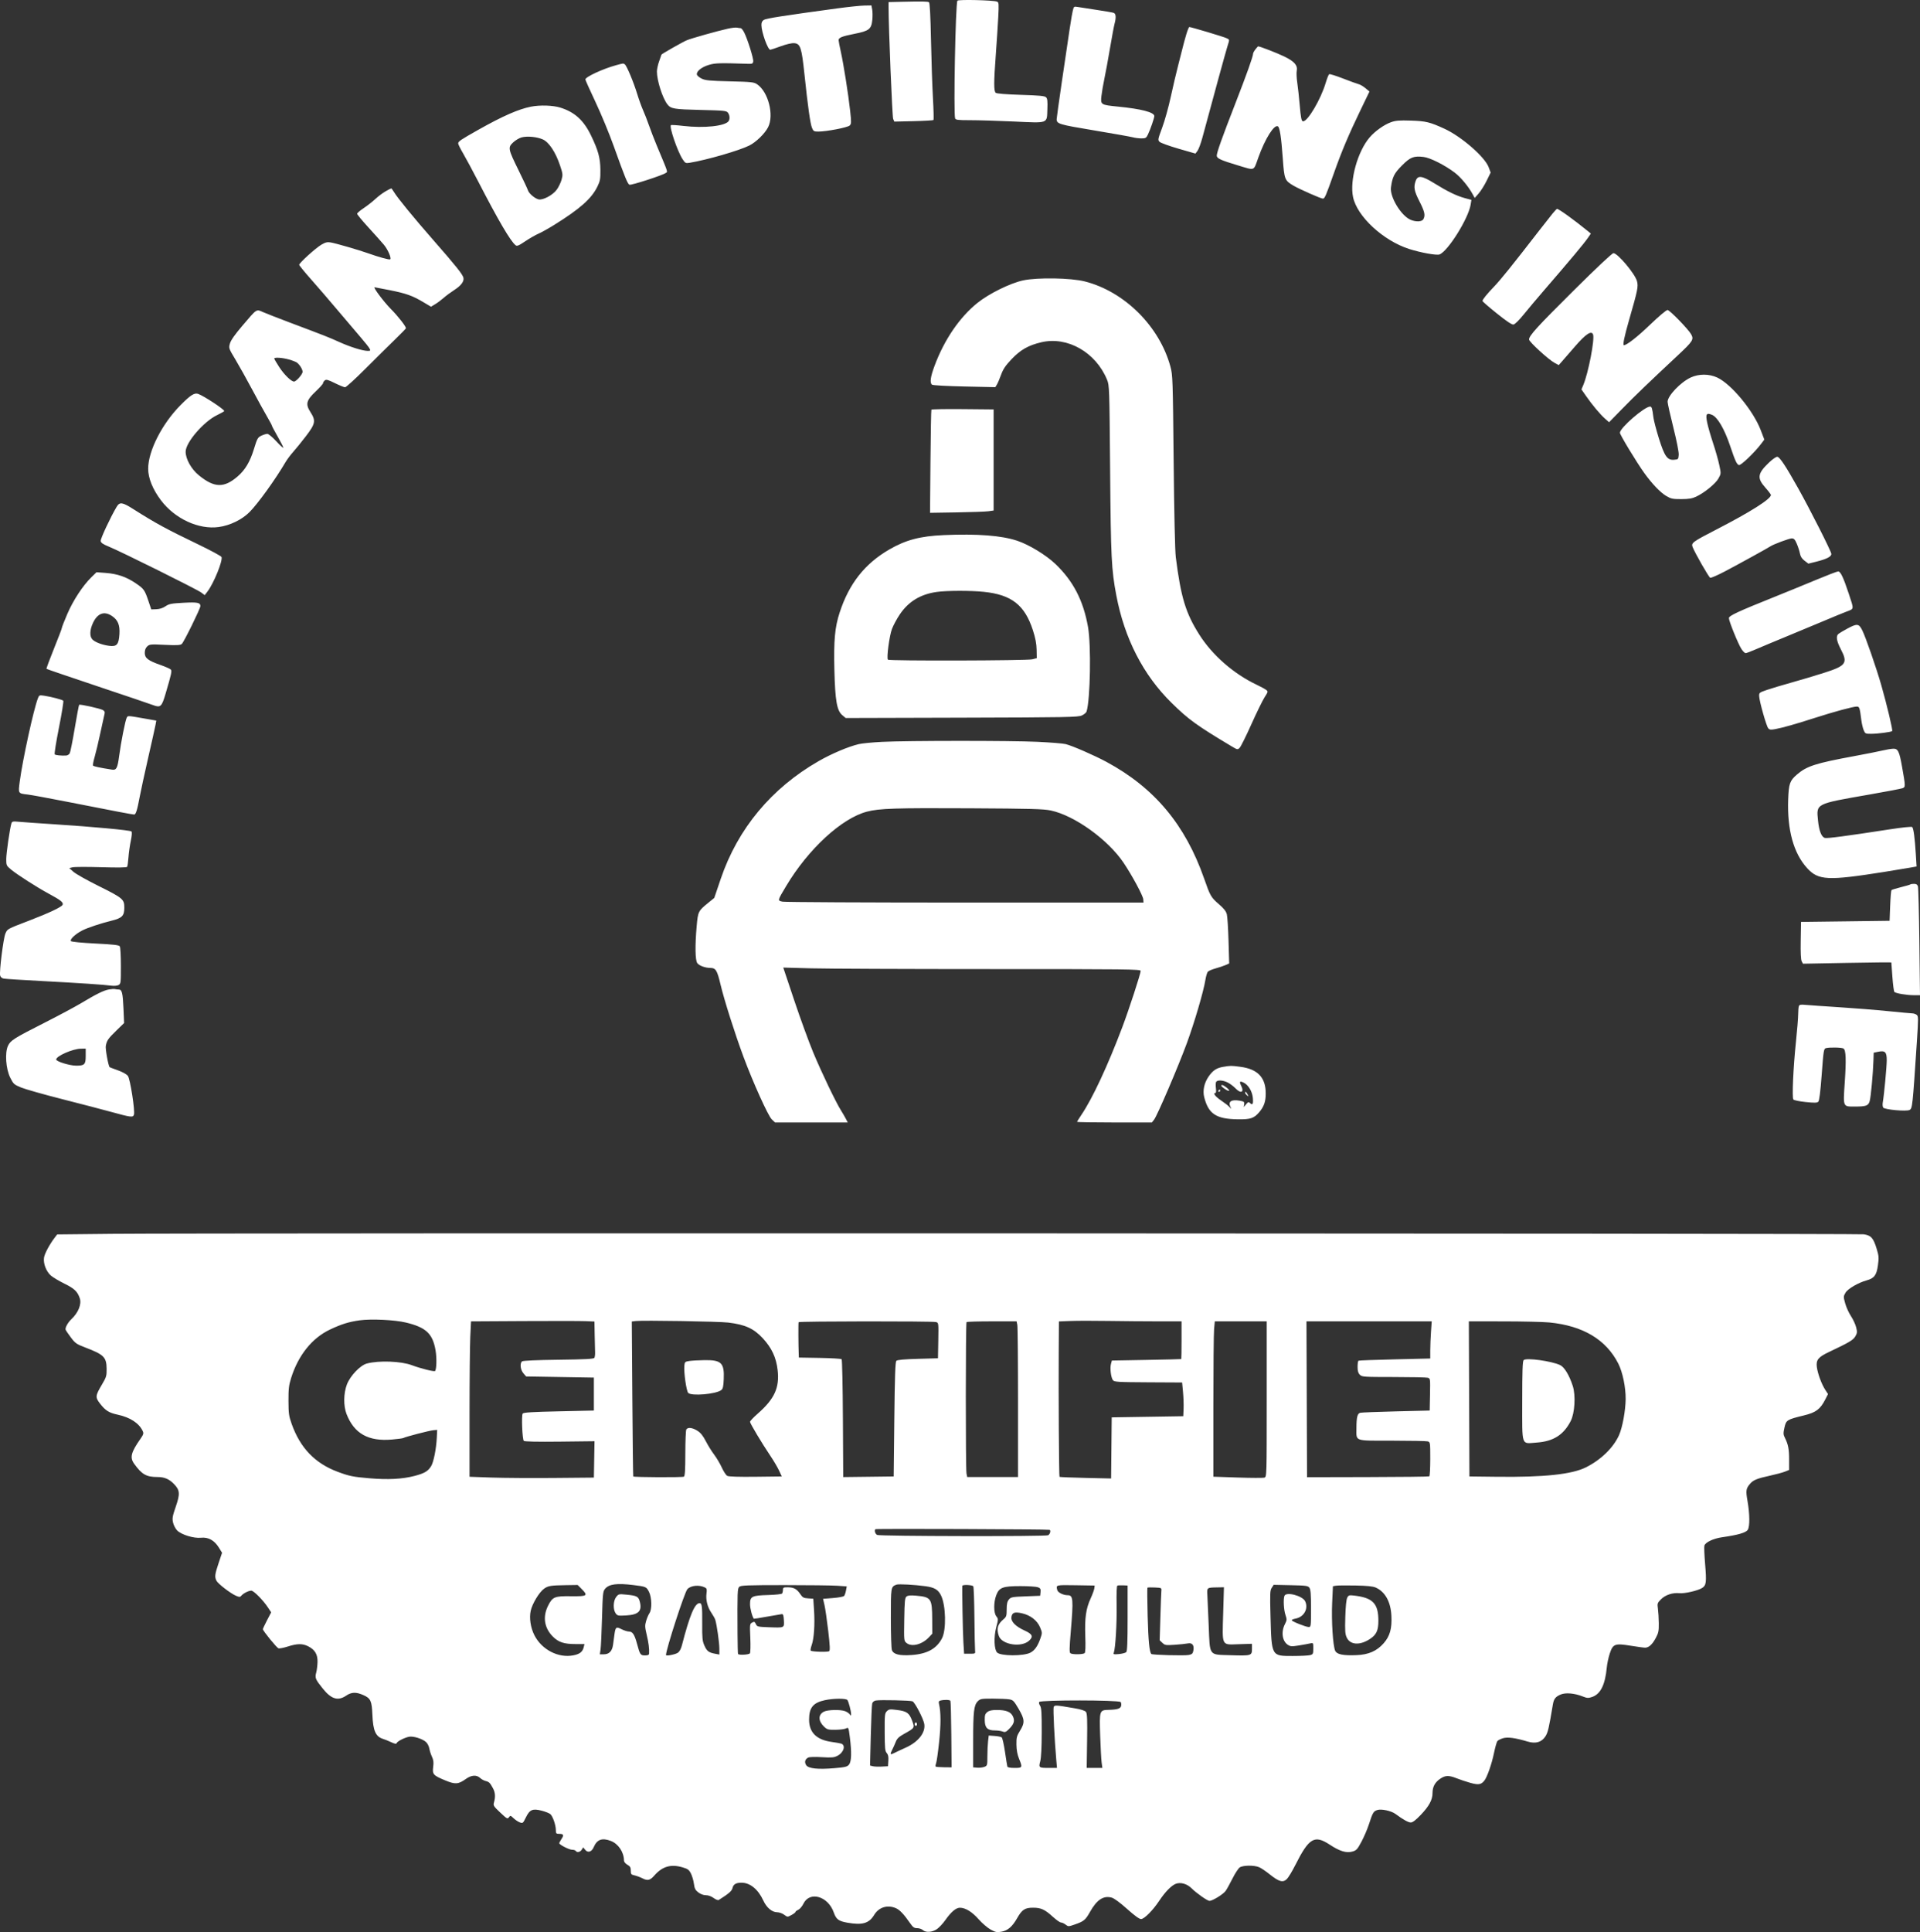 <svg xmlns="http://www.w3.org/2000/svg" fill="none" viewBox="0 0 165 166" height="166" width="165">
<rect x="0" y="0" width="165" height="166" fill="#333333" stroke="none"/>
<path fill="white" d="M82.276 0.06C82.115 0.321 81.933 9.786 82.081 10.174C82.131 10.303 82.338 10.328 83.374 10.327C84.053 10.326 85.741 10.377 87.126 10.44C90.15 10.578 89.959 10.649 90.009 9.365C90.035 8.697 90.01 8.473 89.896 8.359C89.779 8.242 89.335 8.199 87.728 8.149C86.448 8.109 85.656 8.045 85.572 7.975C85.398 7.83 85.399 7.091 85.579 4.666C85.657 3.618 85.75 2.187 85.787 1.484C85.848 0.322 85.838 0.199 85.684 0.14C85.352 0.012 82.349 -0.058 82.276 0.06ZM77.508 0.153L76.362 0.181V0.628C76.362 2.372 76.677 10.032 76.757 10.217L76.856 10.448L78.506 10.41C79.413 10.389 80.184 10.345 80.217 10.311C80.251 10.278 80.232 9.422 80.174 8.41C80.117 7.398 80.041 5.151 80.006 3.417C79.963 1.321 79.905 0.241 79.835 0.195C79.719 0.12 79.247 0.112 77.508 0.153ZM71.97 0.718C67.363 1.344 65.853 1.58 65.651 1.704C65.495 1.8 65.433 1.93 65.435 2.154C65.442 2.766 65.983 4.275 66.196 4.275C66.238 4.275 66.64 4.141 67.088 3.977C67.582 3.797 68.042 3.691 68.254 3.709C68.782 3.753 68.891 4.084 69.132 6.374C69.425 9.152 69.631 10.621 69.781 10.987C69.899 11.276 69.948 11.304 70.331 11.304C71.05 11.302 72.851 10.953 73.022 10.782C73.165 10.64 73.168 10.511 73.06 9.524C72.902 8.088 72.497 5.524 72.258 4.447C72.153 3.978 72.068 3.529 72.068 3.45C72.068 3.233 72.351 3.121 73.455 2.901C74.689 2.656 74.883 2.503 74.965 1.714C74.996 1.415 74.991 1.012 74.955 0.819L74.889 0.467L74.284 0.477C73.951 0.482 72.91 0.591 71.97 0.718ZM92.192 0.92C92.093 1.331 91.906 2.547 91.241 7.106C91.002 8.744 90.806 10.153 90.806 10.236C90.804 10.642 90.994 10.699 94.026 11.204C95.663 11.477 97.156 11.743 97.344 11.795C97.531 11.847 97.867 11.889 98.089 11.89C98.456 11.89 98.507 11.859 98.657 11.543C98.868 11.099 99.198 10.141 99.198 9.974C99.198 9.649 98.084 9.357 96.085 9.16C94.594 9.013 94.571 8.999 94.655 8.244C94.691 7.914 94.805 7.248 94.908 6.765C95.011 6.281 95.229 5.095 95.393 4.129C95.557 3.162 95.733 2.217 95.785 2.03C95.926 1.516 95.902 1.18 95.717 1.109C95.628 1.075 94.98 0.961 94.278 0.856C93.576 0.751 92.839 0.637 92.642 0.603C92.29 0.543 92.281 0.549 92.192 0.92ZM62.553 2.464C61.636 2.667 59.433 3.287 59.022 3.458C58.681 3.599 56.844 4.642 56.844 4.695C56.844 4.707 56.756 4.958 56.649 5.251C56.541 5.545 56.453 5.948 56.453 6.147C56.453 6.923 56.936 8.431 57.357 8.97C57.652 9.347 57.92 9.392 60.194 9.446C62.254 9.494 62.433 9.513 62.561 9.688C62.712 9.895 62.739 10.212 62.621 10.398C62.346 10.831 60.512 11.03 58.74 10.82C58.174 10.753 57.686 10.722 57.657 10.752C57.502 10.907 58.221 13.005 58.659 13.676C58.884 14.02 58.926 14.042 59.263 13.986C60.729 13.747 63.521 12.94 64.395 12.503C64.973 12.214 65.731 11.476 66.008 10.931C66.537 9.896 66.025 7.889 65.069 7.244C64.787 7.054 64.593 7.033 62.717 6.988C60.977 6.946 60.617 6.911 60.296 6.754C60.088 6.652 59.904 6.494 59.887 6.401C59.837 6.13 60.291 5.765 60.908 5.579C61.462 5.412 61.821 5.402 64.309 5.483C64.646 5.494 64.704 5.465 64.731 5.273C64.766 5.03 64.247 3.373 63.952 2.786C63.851 2.585 63.715 2.419 63.649 2.419C63.583 2.418 63.441 2.398 63.334 2.375C63.226 2.352 62.875 2.392 62.553 2.464ZM101.939 2.981C101.832 3.344 101.703 3.816 101.652 4.031C101.601 4.246 101.422 4.949 101.254 5.593C101.086 6.237 100.797 7.468 100.611 8.327C100.426 9.186 100.097 10.369 99.879 10.956C99.499 11.979 99.49 12.03 99.657 12.19C99.754 12.281 100.485 12.545 101.282 12.776L102.732 13.195L102.911 12.958C103.01 12.827 103.203 12.303 103.34 11.793C104.271 8.336 105.289 4.619 105.449 4.094C105.679 3.341 105.683 3.427 105.419 3.285C105.217 3.177 102.364 2.322 102.204 2.322C102.165 2.322 102.046 2.619 101.939 2.981ZM107.891 4.239C107.779 4.381 107.688 4.547 107.688 4.608C107.688 4.841 107.15 6.352 106.157 8.905C105.027 11.808 104.565 13.104 104.565 13.371C104.565 13.61 104.9 13.764 106.402 14.214C107.886 14.658 107.71 14.727 108.139 13.533C108.726 11.9 109.506 10.662 109.824 10.858C109.98 10.954 110.113 11.835 110.237 13.581C110.369 15.426 110.4 15.506 111.165 15.955C111.68 16.257 113.516 17.065 113.687 17.065C113.842 17.065 113.942 16.835 114.628 14.892C115.302 12.985 115.902 11.564 116.941 9.413L117.689 7.864L117.348 7.579C117.161 7.422 116.898 7.267 116.764 7.234C116.63 7.201 116.025 6.981 115.419 6.746C114.814 6.51 114.277 6.343 114.225 6.375C114.174 6.407 114.038 6.749 113.922 7.136C113.506 8.531 112.391 10.426 111.985 10.426C111.846 10.426 111.789 10.145 111.689 8.977C111.636 8.351 111.544 7.513 111.485 7.115C111.427 6.717 111.404 6.262 111.436 6.104C111.534 5.616 111.247 5.281 110.365 4.853C109.755 4.557 108.272 3.982 108.117 3.982C108.104 3.982 108.002 4.098 107.891 4.239ZM52.956 5.6C51.833 5.902 50.305 6.609 50.305 6.826C50.305 6.878 50.699 7.754 51.179 8.773C51.66 9.792 52.364 11.492 52.742 12.552C53.712 15.261 53.936 15.809 54.098 15.871C54.254 15.931 56.935 15.063 57.206 14.865C57.392 14.729 57.471 14.971 56.429 12.476C56.216 11.966 55.919 11.197 55.77 10.768C55.62 10.338 55.389 9.745 55.256 9.45C55.124 9.154 54.899 8.53 54.757 8.063C54.446 7.041 53.852 5.626 53.691 5.524C53.549 5.433 53.59 5.429 52.956 5.6ZM45.628 9.165C44.566 9.374 43.203 9.972 41.132 11.137C39.575 12.014 39.375 12.149 39.375 12.326C39.375 12.4 39.565 12.782 39.797 13.176C40.029 13.57 40.615 14.661 41.1 15.6C42.823 18.936 43.852 20.692 44.303 21.067C44.427 21.17 44.564 21.115 45.131 20.734C45.504 20.484 46.02 20.187 46.277 20.076C46.533 19.965 47.139 19.627 47.622 19.326C49.848 17.94 50.831 17.069 51.339 16.031C51.574 15.55 51.604 15.379 51.596 14.583C51.586 13.567 51.411 12.926 50.794 11.646C50.163 10.334 49.386 9.629 48.149 9.244C47.516 9.047 46.408 9.012 45.628 9.165ZM119.538 10.5C118.946 10.712 118.161 11.27 117.704 11.805C116.671 13.011 115.981 15.486 116.276 16.924C116.619 18.595 118.873 20.681 121.107 21.394C122.096 21.71 123.462 21.955 123.708 21.861C124.434 21.585 126.193 18.772 126.383 17.582L126.449 17.174L125.876 17.019C125.165 16.825 124.388 16.448 123.262 15.749C122.2 15.091 121.841 15.043 121.663 15.534C121.467 16.076 121.527 16.405 121.985 17.303C122.433 18.182 122.502 18.494 122.323 18.829C122.202 19.056 121.694 19.082 121.226 18.885C120.411 18.543 119.427 16.92 119.537 16.1C119.657 15.201 119.815 14.887 120.485 14.215C121.204 13.495 121.488 13.384 122.344 13.485C122.902 13.551 124.152 14.18 125 14.82C125.53 15.22 126.183 16.003 126.555 16.683L126.733 17.008L127.072 16.622C127.259 16.409 127.568 15.918 127.758 15.53L128.103 14.826L127.928 14.359C127.599 13.477 125.582 11.726 124.132 11.061C122.878 10.486 122.53 10.402 121.253 10.362C120.253 10.33 119.944 10.355 119.538 10.5ZM46.647 11.978C47.169 12.21 47.734 13.054 48.113 14.171C48.37 14.928 48.38 15.011 48.259 15.442C48.188 15.695 48.004 16.077 47.849 16.291C47.506 16.765 46.649 17.221 46.276 17.128C45.946 17.045 45.453 16.622 45.371 16.353C45.336 16.234 44.982 15.478 44.585 14.673C43.661 12.797 43.635 12.672 44.092 12.242C44.284 12.06 44.608 11.865 44.811 11.808C45.293 11.674 46.134 11.751 46.647 11.978ZM33.133 16.438C32.893 16.575 32.498 16.872 32.255 17.099C32.011 17.326 31.559 17.68 31.251 17.884C30.942 18.088 30.69 18.306 30.691 18.368C30.691 18.43 31.134 18.964 31.674 19.554C32.215 20.145 32.807 20.808 32.989 21.027C33.339 21.446 33.662 22.2 33.529 22.283C33.444 22.335 32.56 22.091 31.617 21.755C30.836 21.477 28.878 20.91 28.421 20.83C28.128 20.779 27.969 20.817 27.616 21.024C27.126 21.311 25.713 22.593 25.713 22.75C25.713 22.805 26.165 23.361 26.719 23.985C27.272 24.609 28.336 25.844 29.082 26.73C29.829 27.616 30.712 28.655 31.043 29.038C31.375 29.421 31.696 29.827 31.757 29.941C31.857 30.128 31.843 30.147 31.596 30.147C31.173 30.147 30.089 29.808 29.151 29.383C28.266 28.982 27.939 28.853 24.932 27.722C23.939 27.349 22.899 26.943 22.62 26.821C22.006 26.552 22.11 26.484 20.824 27.992C20.175 28.753 19.837 29.236 19.76 29.512C19.648 29.911 19.655 29.93 20.229 30.886C20.549 31.42 21.198 32.581 21.671 33.467C22.144 34.353 22.72 35.4 22.951 35.794C23.182 36.188 23.37 36.541 23.37 36.579C23.37 36.617 23.59 37.031 23.858 37.499C24.127 37.968 24.346 38.401 24.346 38.461C24.346 38.522 24.079 38.28 23.752 37.923C23.424 37.565 23.076 37.275 22.975 37.275C22.874 37.275 22.642 37.346 22.458 37.434C22.152 37.58 22.101 37.671 21.822 38.581C21.486 39.674 21.069 40.375 20.424 40.931C19.251 41.944 18.416 41.92 17.09 40.837C16.439 40.307 15.954 39.439 15.954 38.807C15.954 38.015 17.502 36.217 18.662 35.662C18.997 35.502 19.271 35.344 19.271 35.313C19.272 35.169 17.568 34.047 17.046 33.847C16.718 33.721 16.388 33.927 15.523 34.799C13.926 36.407 12.733 38.746 12.733 40.272C12.733 41.081 13.123 42.044 13.831 42.983C15.028 44.572 17.082 45.52 18.803 45.279C19.779 45.142 20.798 44.646 21.45 43.99C22.168 43.269 23.68 41.17 24.541 39.698C24.676 39.469 24.965 39.083 25.184 38.839C25.403 38.596 25.897 37.986 26.282 37.485C27.11 36.404 27.158 36.151 26.678 35.403C26.238 34.717 26.321 34.394 27.135 33.626C27.48 33.301 27.762 32.983 27.762 32.921C27.762 32.858 27.829 32.752 27.91 32.684C28.034 32.582 28.183 32.622 28.778 32.916C29.174 33.112 29.569 33.272 29.656 33.272C29.743 33.272 30.528 32.558 31.4 31.685C32.272 30.813 33.413 29.684 33.935 29.178C34.458 28.671 34.886 28.232 34.886 28.201C34.884 28.034 34.211 27.174 33.58 26.535C32.972 25.919 32.044 24.68 32.191 24.68C32.216 24.68 32.788 24.79 33.463 24.924C34.9 25.21 35.439 25.401 36.361 25.949L37.039 26.352L37.402 26.133C37.602 26.012 37.932 25.766 38.136 25.585C38.341 25.404 38.74 25.108 39.023 24.927C39.626 24.541 39.903 24.17 39.824 23.854C39.75 23.56 39.154 22.816 37.268 20.663C35.552 18.704 34.145 16.986 33.857 16.498C33.756 16.326 33.649 16.187 33.621 16.187C33.592 16.188 33.373 16.3 33.133 16.438ZM133.415 18.358C133.229 18.587 132.738 19.21 132.324 19.744C129.954 22.807 128.97 24.029 128.391 24.631C127.778 25.269 127.401 25.736 127.401 25.859C127.401 25.902 127.954 26.382 128.63 26.925C129.471 27.601 129.924 27.904 130.065 27.883C130.184 27.866 130.551 27.506 130.941 27.023C131.31 26.567 132.08 25.651 132.654 24.987C134.917 22.369 136.103 20.952 136.44 20.466L136.715 20.068L136.425 19.831C135.281 18.897 133.957 17.944 133.805 17.944C133.777 17.944 133.602 18.13 133.415 18.358ZM135.241 24.957C132.078 28.098 131.403 28.839 131.403 29.169C131.403 29.365 133.079 30.9 133.593 31.175L133.953 31.368L134.264 31.015C134.434 30.82 134.926 30.256 135.355 29.76C136.276 28.697 136.765 28.372 136.903 28.733C137.061 29.144 136.496 32.065 136.059 33.095L135.906 33.456L136.301 34.023C136.842 34.8 137.515 35.603 137.932 35.97L138.281 36.277L139.404 35.128C140.511 33.997 141.623 32.927 144.165 30.552C145.493 29.31 145.583 29.167 145.33 28.716C145.083 28.277 143.484 26.633 143.303 26.633C143.199 26.633 142.553 27.176 141.823 27.879C140.721 28.939 139.801 29.659 139.55 29.659C139.437 29.659 139.602 28.87 140.008 27.463C140.745 24.91 140.805 24.611 140.674 24.143C140.495 23.505 139.016 21.751 138.656 21.751C138.542 21.751 137.22 22.992 135.241 24.957ZM87.926 24.09C86.82 24.327 85 25.224 84.005 26.021C82.469 27.253 81.149 29.185 80.318 31.418C79.958 32.386 79.889 32.889 80.095 33.051C80.164 33.106 81.369 33.173 82.876 33.206L85.536 33.264L85.668 33.048C85.741 32.929 85.903 32.549 86.029 32.202C86.207 31.712 86.407 31.414 86.931 30.862C87.702 30.05 88.37 29.669 89.484 29.407C91.73 28.877 94.171 30.268 95.138 32.627C95.336 33.112 95.343 33.317 95.401 40.399C95.463 47.914 95.513 48.927 95.931 51.138C96.633 54.856 98.242 57.989 100.677 60.383C102.14 61.822 102.826 62.318 105.826 64.112C106.34 64.42 106.358 64.423 106.535 64.246C106.635 64.146 107.085 63.242 107.536 62.236C107.986 61.23 108.498 60.183 108.674 59.91C108.985 59.425 108.988 59.408 108.804 59.269C108.7 59.19 108.33 58.989 107.981 58.823C106.011 57.887 104.191 56.296 103.07 54.531C101.895 52.682 101.482 51.321 101.044 47.867C100.977 47.333 100.904 44.099 100.86 39.618C100.79 32.546 100.779 32.216 100.581 31.49C99.641 28.036 96.641 25.051 93.234 24.182C92.03 23.874 89.168 23.825 87.926 24.09ZM24.828 30.886C25.127 30.971 25.439 31.091 25.522 31.155C25.762 31.339 26.005 31.736 26.005 31.946C26.005 32.156 25.453 32.783 25.268 32.783C25.029 32.783 24.413 32.181 24 31.544C23.763 31.178 23.569 30.847 23.568 30.806C23.564 30.682 24.258 30.726 24.828 30.886ZM145.29 32.436C144.421 32.841 143.309 34.01 143.309 34.519C143.309 34.652 143.53 35.645 143.801 36.725C144.095 37.898 144.282 38.848 144.264 39.081C144.237 39.456 144.222 39.472 143.866 39.502C143.285 39.55 143.045 39.211 142.558 37.654C142.334 36.935 142.123 36.127 142.09 35.859C141.994 35.084 141.947 34.931 141.807 34.931C141.325 34.931 139.215 36.761 139.211 37.182C139.21 37.351 140.647 39.724 141.305 40.639C141.972 41.566 142.68 42.307 143.186 42.608C143.599 42.854 143.742 42.884 144.48 42.883C145.113 42.882 145.413 42.833 145.748 42.678C146.462 42.347 147.432 41.557 147.681 41.106C147.908 40.695 147.908 40.691 147.747 39.936C147.659 39.519 147.418 38.673 147.213 38.056C147.007 37.438 146.783 36.658 146.714 36.323C146.559 35.572 146.64 35.439 147.132 35.644C147.596 35.838 148.188 36.847 148.665 38.258C149.126 39.622 149.245 39.883 149.439 39.958C149.594 40.017 150.79 38.874 151.349 38.131L151.623 37.768L151.314 36.96C150.675 35.284 148.787 33.001 147.574 32.436C146.874 32.111 145.989 32.11 145.29 32.436ZM80.041 35.198C80.017 35.239 79.981 37.25 79.961 39.666L79.924 44.06L82.217 44.023C83.479 44.002 84.708 43.958 84.95 43.924L85.389 43.862V39.519V35.175L82.736 35.15C81.277 35.135 80.064 35.157 80.041 35.198ZM152.035 39.731C151.038 40.675 150.977 41.07 151.701 41.884C151.97 42.185 152.189 42.474 152.189 42.526C152.189 42.871 150.445 43.977 147.524 45.482C145.455 46.548 145.324 46.644 145.457 46.993C145.648 47.494 146.848 49.592 146.971 49.64C147.042 49.667 147.619 49.415 148.254 49.081C149.436 48.459 151.966 47.066 152.14 46.942C152.377 46.773 153.76 46.257 153.976 46.257C154.168 46.257 154.254 46.348 154.413 46.72C154.523 46.975 154.643 47.351 154.681 47.554C154.729 47.813 154.849 48 155.079 48.175L155.408 48.426L156.067 48.262C157.001 48.029 157.418 47.809 157.377 47.571C157.326 47.278 155.551 43.772 154.537 41.961C153.47 40.056 152.963 39.288 152.743 39.245C152.653 39.227 152.341 39.442 152.035 39.731ZM10.023 43.547C9.495 44.433 8.626 46.292 8.653 46.479C8.676 46.64 8.847 46.758 9.366 46.969C10.38 47.382 16.929 50.634 17.286 50.902L17.593 51.133L17.833 50.819C18.37 50.114 19.159 48.174 19.037 47.857C19.006 47.775 18.112 47.291 17.052 46.782C14.336 45.479 13.367 44.952 11.474 43.751C10.51 43.138 10.285 43.106 10.023 43.547ZM81.095 45.974C79.07 46.063 77.831 46.392 76.415 47.215C74.311 48.439 72.968 50.145 72.16 52.62C71.744 53.894 71.641 55.02 71.705 57.582C71.772 60.205 71.921 61.053 72.382 61.442L72.676 61.689L82.643 61.661C91.682 61.636 92.644 61.618 92.967 61.472C93.163 61.383 93.348 61.229 93.378 61.13C93.7 60.073 93.778 55.438 93.502 53.872C93.099 51.589 92.225 49.906 90.685 48.442C89.881 47.678 88.425 46.794 87.42 46.46C86.061 46.007 83.984 45.848 81.095 45.974ZM156.044 49.831C155.078 50.234 153.521 50.871 152.584 51.247C149.324 52.554 148.578 52.9 148.578 53.108C148.578 53.376 149.396 55.382 149.669 55.782C149.794 55.966 149.949 56.116 150.013 56.117C150.078 56.117 150.473 55.968 150.892 55.786C151.31 55.604 152.531 55.094 153.604 54.652C154.678 54.211 156.127 53.607 156.825 53.311C157.523 53.014 158.357 52.671 158.679 52.549C159.354 52.293 159.34 52.403 158.873 50.992C158.417 49.614 158.166 49.087 157.967 49.093C157.875 49.096 157.01 49.428 156.044 49.831ZM7.854 49.594C7.12 50.313 6.29 51.576 5.791 52.733C5.533 53.333 5.32 53.876 5.319 53.939C5.317 54.004 5.009 54.813 4.634 55.738C4.259 56.664 3.972 57.441 3.997 57.466C4.021 57.491 5.986 58.161 8.363 58.956C10.74 59.75 12.893 60.48 13.148 60.577C13.792 60.822 13.898 60.728 14.223 59.622C14.734 57.889 14.785 57.654 14.682 57.529C14.628 57.464 14.244 57.291 13.829 57.146C12.726 56.759 12.442 56.544 12.441 56.097C12.441 55.85 12.508 55.672 12.652 55.537C12.851 55.352 12.947 55.343 14.161 55.402C15.187 55.451 15.492 55.436 15.62 55.33C15.795 55.184 17.222 52.283 17.222 52.073C17.222 51.773 16.97 51.723 15.764 51.788C14.718 51.845 14.525 51.882 14.217 52.092C13.989 52.246 13.713 52.335 13.432 52.344L13 52.359L12.769 51.675C12.435 50.681 12.373 50.593 11.667 50.113C10.86 49.564 10.086 49.298 9.08 49.223L8.293 49.165L7.854 49.594ZM84.542 50.848C86.932 51.094 88.061 51.976 88.765 54.149C88.983 54.823 89.074 55.3 89.084 55.819L89.097 56.545L88.707 56.645C88.248 56.762 76.419 56.793 76.304 56.677C76.175 56.549 76.43 54.631 76.654 54.036C76.772 53.723 77.073 53.163 77.323 52.792C78.066 51.687 79.092 51.059 80.483 50.86C81.348 50.736 83.388 50.73 84.542 50.848ZM9.62 52.922C10.135 53.266 10.313 53.7 10.264 54.485C10.207 55.378 10.034 55.574 9.382 55.488C8.76 55.405 8.14 55.164 7.927 54.923C7.69 54.654 7.714 54.112 7.991 53.519C8.377 52.689 8.955 52.477 9.62 52.922ZM158.748 54.012C158.41 54.195 158.069 54.397 157.991 54.461C157.762 54.651 157.826 55.069 158.191 55.769C158.821 56.977 158.662 57.2 156.727 57.816C155.976 58.056 154.724 58.429 153.946 58.645C153.168 58.862 152.223 59.145 151.848 59.274C151.186 59.501 151.165 59.518 151.18 59.821C151.202 60.283 151.799 62.389 151.96 62.572C152.073 62.701 152.182 62.714 152.557 62.644C153.22 62.52 154.275 62.221 155.971 61.677C157.648 61.138 159.248 60.706 159.566 60.706C159.794 60.706 159.823 60.79 159.96 61.878C159.997 62.173 160.087 62.557 160.16 62.732C160.285 63.033 160.318 63.049 160.803 63.047C161.379 63.045 162.526 62.895 162.61 62.81C162.675 62.745 162.16 60.573 161.682 58.9C161.251 57.389 160.331 54.736 160.031 54.14C159.745 53.571 159.594 53.556 158.748 54.012ZM3.26 59.987C2.892 60.934 1.946 65.266 1.698 67.135C1.559 68.19 1.545 68.167 2.375 68.262C2.677 68.297 4.243 68.585 5.853 68.902C9.808 69.681 11.393 69.983 11.53 69.982C11.674 69.981 11.797 69.587 12.004 68.468C12.094 67.984 12.423 66.469 12.735 65.1C13.048 63.73 13.333 62.453 13.368 62.261L13.432 61.911L12.473 61.743C10.943 61.474 10.989 61.477 10.891 61.661C10.768 61.894 10.393 63.781 10.242 64.932C10.101 65.999 10.006 66.184 9.626 66.125C8.569 65.96 8.039 65.846 7.994 65.773C7.965 65.727 8.029 65.391 8.135 65.028C8.241 64.665 8.464 63.73 8.629 62.952C8.794 62.173 8.955 61.441 8.986 61.325C9.027 61.173 8.985 61.082 8.836 61.002C8.575 60.863 6.87 60.486 6.803 60.554C6.775 60.581 6.604 61.487 6.423 62.568C6.242 63.648 6.049 64.616 5.994 64.718C5.94 64.821 5.798 64.909 5.679 64.914C5.243 64.934 4.778 64.886 4.702 64.814C4.659 64.773 4.824 63.735 5.068 62.508C5.312 61.281 5.479 60.244 5.438 60.203C5.347 60.112 4.402 59.863 3.811 59.775C3.389 59.711 3.363 59.721 3.26 59.987ZM75.799 63.738C74.979 63.779 74.079 63.866 73.798 63.933C72.908 64.143 71.467 64.753 70.359 65.388C66.301 67.713 63.405 71.192 61.941 75.501L61.382 77.147L60.847 77.582C60.008 78.265 59.981 78.319 59.871 79.563C59.722 81.245 59.742 82.49 59.921 82.745C60.074 82.964 60.604 83.16 61.046 83.161C61.51 83.162 61.629 83.357 61.925 84.602C62.238 85.923 63.141 88.765 63.886 90.777C64.702 92.979 66.01 95.872 66.323 96.171L66.606 96.439H69.73H72.854L72.69 96.122C72.6 95.948 72.415 95.629 72.279 95.414C71.838 94.721 70.601 92.14 69.891 90.435C69.511 89.522 68.776 87.505 68.256 85.953L67.312 83.131L69.714 83.195C71.036 83.23 77.946 83.259 85.072 83.259C96.902 83.259 98.027 83.272 98.027 83.416C98.027 83.651 97.02 86.737 96.453 88.238C95.199 91.558 93.885 94.376 92.938 95.775C92.731 96.081 92.562 96.355 92.562 96.385C92.562 96.415 94.008 96.439 95.775 96.439H98.989L99.177 96.199C99.451 95.852 101.267 91.612 102.001 89.61C102.654 87.826 103.429 85.186 103.587 84.201C103.638 83.887 103.731 83.568 103.794 83.492C103.856 83.417 104.154 83.287 104.456 83.205C104.758 83.122 105.146 82.992 105.319 82.916L105.633 82.777L105.577 80.846C105.547 79.783 105.482 78.753 105.432 78.557C105.368 78.298 105.18 78.058 104.754 77.689C104.066 77.092 104.007 76.99 103.477 75.474C101.859 70.853 99.208 67.684 95.099 65.465C94.052 64.899 92.137 64.065 91.575 63.93C91.34 63.873 90.246 63.785 89.146 63.734C86.839 63.627 78 63.63 75.799 63.738ZM161.802 64.476C161.48 64.554 160.382 64.772 159.362 64.96C156.023 65.577 155.276 65.816 154.429 66.542C153.811 67.072 153.72 67.33 153.671 68.7C153.58 71.3 154.137 73.314 155.301 74.588C156.265 75.643 157.074 75.682 161.948 74.908C162.78 74.775 163.741 74.617 164.083 74.556L164.706 74.445L164.639 73.355C164.554 71.982 164.445 71.17 164.331 71.058C164.278 71.006 163.486 71.086 162.387 71.256C158.599 71.839 157.041 72.046 156.825 71.991C156.534 71.918 156.322 71.381 156.235 70.492C156.09 69.026 155.992 69.076 160.631 68.267C162.08 68.014 163.37 67.768 163.498 67.72C163.761 67.622 163.76 67.576 163.459 65.881C163.222 64.548 163.11 64.317 162.71 64.327C162.532 64.331 162.124 64.398 161.802 64.476ZM90.317 69.637C92.36 70.078 95.22 72.136 96.561 74.13C97.29 75.215 98.228 76.955 98.25 77.264L98.271 77.547H82.949C74.522 77.547 67.459 77.512 67.253 77.468C66.805 77.374 66.798 77.403 67.557 76.132C69.46 72.943 72.331 70.3 74.508 69.732C75.57 69.455 76.941 69.41 83.388 69.445C88.641 69.474 89.697 69.503 90.317 69.637ZM0.982 70.737C0.847 71.161 0.538 73.291 0.536 73.808C0.535 74.345 0.549 74.377 0.949 74.709C1.485 75.153 3.193 76.246 4.193 76.784C5.219 77.337 5.46 77.53 5.382 77.734C5.309 77.923 4.214 78.441 2.486 79.103C0.605 79.823 0.638 79.806 0.464 80.209C0.288 80.615 -0.07 83.479 0.012 83.815C0.045 83.948 0.162 84.047 0.324 84.078C0.467 84.106 1.901 84.197 3.511 84.282C6.761 84.454 8.963 84.6 9.575 84.686C9.803 84.717 10.069 84.694 10.185 84.632C10.381 84.526 10.391 84.449 10.389 82.987C10.389 82.143 10.347 81.388 10.297 81.309C10.225 81.195 9.784 81.143 8.205 81.064C7.012 81.005 6.161 80.921 6.097 80.857C5.967 80.727 6.485 80.239 7.07 79.941C7.524 79.709 8.654 79.332 9.579 79.105C10.493 78.879 10.684 78.687 10.684 77.988C10.684 77.256 10.574 77.164 8.419 76.092C7.469 75.62 6.525 75.088 6.321 74.91L5.951 74.588L6.236 74.515C6.394 74.475 7.5 74.472 8.694 74.507C10.124 74.55 10.887 74.539 10.927 74.474C10.96 74.419 11.011 74.056 11.039 73.667C11.067 73.277 11.157 72.637 11.24 72.243C11.335 71.791 11.356 71.493 11.297 71.435C11.191 71.328 7.969 71.029 4.633 70.816C3.372 70.735 2.048 70.642 1.691 70.609C1.106 70.555 1.035 70.568 0.982 70.737ZM164.178 75.984C164.152 76.01 163.789 76.117 163.371 76.221C162.954 76.326 162.584 76.44 162.549 76.475C162.514 76.51 162.463 77.117 162.436 77.824L162.387 79.11L158.581 79.159L154.775 79.207L154.749 80.796C154.731 81.845 154.759 82.454 154.833 82.591L154.944 82.799L158.739 82.728C160.826 82.689 162.535 82.672 162.537 82.69C162.538 82.707 162.579 83.266 162.628 83.931C162.676 84.596 162.753 85.177 162.799 85.223C162.923 85.347 163.852 85.504 164.463 85.504H165L164.945 80.94C164.915 78.43 164.86 76.277 164.823 76.156C164.775 75.999 164.68 75.937 164.49 75.937C164.345 75.937 164.204 75.958 164.178 75.984ZM9.366 85.011C8.917 85.088 8.287 85.398 6.975 86.186C6.465 86.492 5.072 87.238 3.879 87.843C1.189 89.207 0.908 89.384 0.687 89.85C0.405 90.445 0.502 91.834 0.88 92.59C1.153 93.136 1.205 93.183 1.817 93.436C2.174 93.582 3.777 94.036 5.379 94.443C6.982 94.85 8.864 95.34 9.561 95.533C11.266 96.002 11.429 96.022 11.51 95.767C11.615 95.436 11.191 92.716 10.992 92.442C10.887 92.298 10.551 92.108 10.141 91.961C9.769 91.828 9.447 91.706 9.427 91.691C9.315 91.606 9.043 90.122 9.092 89.862C9.181 89.392 9.288 89.237 10.002 88.542L10.665 87.897L10.613 86.676C10.553 85.308 10.482 85.016 10.206 85.016C10.102 85.016 9.958 85 9.887 84.98C9.815 84.96 9.581 84.974 9.366 85.011ZM154.591 86.44C154.558 86.525 154.531 86.843 154.53 87.148C154.529 87.452 154.442 88.534 154.335 89.552C154.109 91.716 153.994 94.288 154.115 94.461C154.163 94.529 154.617 94.625 155.166 94.682C155.936 94.762 156.158 94.756 156.26 94.654C156.346 94.568 156.441 93.813 156.553 92.316C156.708 90.242 156.73 90.102 156.918 90.052C157.233 89.967 158.275 89.99 158.424 90.084C158.636 90.219 158.667 91.04 158.533 93C158.389 95.123 158.368 95.072 159.369 95.072C160.374 95.072 160.565 95.003 160.677 94.599C160.779 94.227 160.961 92.269 160.999 91.122L161.021 90.443L161.394 90.366C162 90.24 162.144 90.381 162.142 91.097C162.141 91.666 161.916 94.061 161.801 94.724C161.772 94.889 161.789 95.085 161.838 95.159C161.955 95.337 163.831 95.507 164.098 95.364C164.348 95.23 164.358 95.136 164.731 89.507C164.866 87.457 164.865 87.303 164.711 87.189C164.62 87.122 164.455 87.066 164.345 87.066C164.234 87.065 163.31 86.98 162.29 86.877C161.27 86.773 159.36 86.62 158.045 86.536C156.73 86.452 155.428 86.362 155.152 86.335C154.754 86.296 154.637 86.318 154.591 86.44ZM7.366 90.724C7.366 91.456 7.267 91.558 6.553 91.558C5.99 91.558 4.828 91.201 4.828 91.028C4.828 90.732 6.258 90.106 6.951 90.098L7.366 90.093V90.724ZM105.108 91.661C104.544 91.756 104.226 91.969 103.863 92.495C103.484 93.044 103.345 93.698 103.486 94.261C103.85 95.706 104.51 96.141 106.385 96.168C107.467 96.184 107.772 96.08 108.228 95.54C108.626 95.068 108.774 94.636 108.774 93.95C108.774 92.573 108.085 91.85 106.589 91.655C105.787 91.551 105.765 91.551 105.108 91.661ZM105.521 93.013C105.72 93.116 106.012 93.335 106.169 93.501C106.628 93.984 106.947 93.854 106.67 93.298C106.487 92.931 106.532 92.856 106.848 93C107.272 93.193 107.62 93.765 107.669 94.347C107.712 94.876 107.642 94.986 107.408 94.755C107.309 94.657 107.245 94.681 107.086 94.876L106.887 95.119L106.922 94.88C106.953 94.665 106.912 94.633 106.518 94.564C105.815 94.443 105.521 94.648 105.743 95.104C105.847 95.316 105.847 95.316 105.67 95.118C105.572 95.01 105.24 94.752 104.931 94.545C104.435 94.213 104.206 93.901 104.458 93.901C104.507 93.901 104.523 93.727 104.495 93.515C104.467 93.303 104.469 93.061 104.501 92.978C104.582 92.769 105.079 92.786 105.521 93.013ZM104.957 93.291C104.958 93.331 105.111 93.463 105.298 93.584C105.695 93.842 105.759 93.716 105.382 93.42C105.117 93.211 104.955 93.162 104.957 93.291ZM104.712 93.706C104.679 93.759 104.698 93.803 104.755 93.803C104.812 93.803 104.858 93.759 104.858 93.706C104.858 93.652 104.839 93.608 104.815 93.608C104.791 93.608 104.745 93.652 104.712 93.706ZM107.005 93.889C107.005 93.936 107.078 94.035 107.167 94.109C107.315 94.23 107.319 94.222 107.213 94.023C107.092 93.796 107.005 93.74 107.005 93.889ZM9.678 106.007L4.915 106.056L4.727 106.3C4.259 106.909 3.828 107.713 3.781 108.065C3.713 108.571 3.971 109.239 4.372 109.591C4.543 109.742 5.066 110.053 5.533 110.284C6.396 110.709 6.659 110.96 6.857 111.545C7.026 112.043 6.73 112.782 6.143 113.331C5.829 113.625 5.578 114.084 5.641 114.249C5.667 114.316 5.87 114.614 6.093 114.912C6.459 115.401 6.576 115.484 7.298 115.759C8.935 116.383 9.15 116.595 9.163 117.599C9.17 118.211 9.139 118.318 8.767 118.945C8.178 119.939 8.17 120.052 8.635 120.641C9.077 121.2 9.38 121.385 10.105 121.541C11.192 121.774 11.959 122.278 12.272 122.966C12.354 123.146 12.322 123.257 12.089 123.589C11.251 124.784 11.139 125.226 11.537 125.773C12.199 126.686 12.577 126.899 13.541 126.9C14.135 126.9 14.551 127.08 14.964 127.514C15.462 128.038 15.484 128.348 15.103 129.454C14.822 130.27 14.79 130.453 14.87 130.807C14.92 131.033 15.075 131.336 15.213 131.48C15.568 131.85 16.645 132.184 17.272 132.117C17.901 132.051 18.423 132.338 18.808 132.962L19.084 133.408L18.787 134.294C18.463 135.263 18.437 135.469 18.599 135.805C18.726 136.067 19.825 136.912 20.294 137.108C20.578 137.227 20.634 137.225 20.743 137.094C20.909 136.893 21.364 136.663 21.595 136.663C21.804 136.663 22.608 137.474 23.027 138.108L23.304 138.527L22.947 139.211C22.75 139.587 22.59 139.931 22.59 139.974C22.59 140.11 23.765 141.553 23.926 141.615C24.01 141.647 24.372 141.578 24.732 141.463C25.543 141.201 26.002 141.197 26.489 141.445C27.066 141.74 27.302 142.137 27.287 142.787C27.28 143.085 27.23 143.494 27.176 143.696C27.051 144.16 27.098 144.276 27.739 145.075C28.474 145.991 29.046 146.162 29.757 145.679C30.207 145.373 30.606 145.361 31.222 145.634C31.854 145.913 31.953 146.13 32.003 147.328C32.059 148.705 32.286 149.211 32.934 149.406C33.069 149.446 33.373 149.569 33.611 149.68C33.926 149.827 34.054 149.85 34.084 149.763C34.133 149.615 34.734 149.304 35.139 149.217C35.503 149.138 36.305 149.386 36.617 149.674C36.737 149.784 36.862 150.033 36.895 150.225C36.927 150.418 37.03 150.737 37.123 150.934C37.252 151.205 37.277 151.415 37.227 151.803C37.145 152.443 37.225 152.533 38.245 152.958C39.119 153.322 39.386 153.305 40.032 152.843C40.512 152.499 40.955 152.469 41.265 152.759C41.38 152.866 41.592 152.983 41.738 153.019C42.035 153.093 42.106 153.164 42.37 153.651C42.562 154.007 42.587 154.379 42.452 154.862C42.378 155.123 42.421 155.192 42.989 155.727C43.56 156.266 43.616 156.296 43.735 156.134C43.857 155.967 43.879 155.971 44.133 156.214C44.28 156.355 44.521 156.516 44.668 156.571C44.925 156.668 44.945 156.652 45.194 156.143C45.523 155.469 45.773 155.365 46.566 155.571C46.878 155.652 47.208 155.785 47.299 155.866C47.508 156.054 47.768 156.81 47.768 157.232C47.768 157.526 47.795 157.557 48.055 157.557C48.435 157.557 48.479 157.656 48.251 158.002C48.147 158.16 48.062 158.32 48.061 158.358C48.06 158.488 48.907 158.923 49.161 158.923C49.301 158.923 49.443 158.967 49.476 159.021C49.578 159.186 49.861 159.13 49.993 158.918L50.119 158.717L50.291 158.93C50.521 159.214 50.851 159.109 51.025 158.697C51.305 158.036 51.746 157.878 52.497 158.168C53.142 158.417 53.619 159.129 53.623 159.851C53.624 159.965 53.746 160.115 53.917 160.212C54.153 160.347 54.209 160.443 54.209 160.717C54.209 161.02 54.242 161.063 54.526 161.124C54.701 161.162 55.01 161.277 55.215 161.381C55.658 161.605 55.862 161.557 56.229 161.14C56.922 160.353 57.647 160.141 58.648 160.432C59.106 160.565 59.212 160.643 59.375 160.962C59.48 161.168 59.596 161.564 59.633 161.843C59.688 162.259 59.757 162.394 60.014 162.59C60.206 162.737 60.456 162.829 60.664 162.829C60.87 162.829 61.13 162.923 61.328 163.069C61.508 163.202 61.705 163.279 61.766 163.24C62.614 162.708 62.894 162.466 62.948 162.221C63.02 161.893 63.249 161.755 63.721 161.755C64.461 161.755 65.155 162.323 65.601 163.293C65.88 163.9 66.347 164.293 66.787 164.293C66.958 164.293 67.228 164.389 67.385 164.505C67.67 164.716 67.674 164.716 68.016 164.532C68.205 164.43 68.359 164.312 68.359 164.269C68.359 164.226 68.469 164.142 68.602 164.081C68.735 164.02 68.934 163.786 69.043 163.561C69.578 162.454 71.162 162.909 71.651 164.31C71.857 164.9 72.064 165.056 72.819 165.189C74.108 165.417 74.685 165.25 75.123 164.526C75.522 163.865 76.25 163.633 76.977 163.937C77.311 164.077 77.673 164.455 78.19 165.203C78.454 165.586 78.555 165.66 78.816 165.66C78.988 165.66 79.21 165.735 79.311 165.826C79.565 166.056 80.109 166.018 80.515 165.743C80.701 165.617 81.029 165.265 81.243 164.961C81.736 164.26 82.16 163.902 82.493 163.905C82.973 163.909 83.539 164.257 84.103 164.896C84.409 165.242 84.876 165.642 85.141 165.786C85.564 166.014 85.679 166.036 86.075 165.962C86.613 165.862 86.999 165.527 87.409 164.805C87.83 164.066 88.077 163.903 88.774 163.903C89.463 163.903 89.789 164.053 90.496 164.698C90.782 164.959 91.089 165.173 91.179 165.174C91.269 165.175 91.448 165.257 91.576 165.357C91.805 165.532 91.825 165.532 92.357 165.347C93.142 165.074 93.28 164.961 93.665 164.274C94.257 163.217 94.827 162.84 95.537 163.036C95.749 163.095 96.254 163.465 96.856 164.005C97.5 164.583 97.909 164.879 98.061 164.879C98.332 164.879 99.076 164.131 99.615 163.317C100.115 162.561 100.656 162.003 101.033 161.854C101.447 161.69 102.002 161.843 102.389 162.226C102.824 162.658 103.761 163.317 103.939 163.317C104.201 163.317 105.129 162.744 105.331 162.457C105.433 162.312 105.697 161.835 105.917 161.396C106.137 160.957 106.416 160.529 106.536 160.444C106.811 160.252 107.768 160.239 108.204 160.422C108.376 160.494 108.796 160.777 109.136 161.051C109.905 161.668 110.247 161.763 110.579 161.45C110.711 161.326 111.04 160.787 111.309 160.252C112.491 157.902 112.959 157.623 114.272 158.485C115.139 159.055 115.703 159.226 116.223 159.078C116.569 158.98 116.65 158.892 117.004 158.226C117.221 157.818 117.504 157.16 117.632 156.764C117.969 155.724 118.03 155.62 118.365 155.51C118.71 155.397 119.561 155.58 119.919 155.844C120.581 156.332 121.026 156.58 121.235 156.58C121.4 156.58 121.661 156.383 122.093 155.931C122.814 155.177 123.107 154.634 123.107 154.055C123.107 153.518 123.315 153.131 123.766 152.824C124.208 152.524 124.505 152.515 125.178 152.783C125.461 152.897 125.992 153.073 126.356 153.175C127.054 153.371 127.297 153.331 127.568 152.976C127.808 152.663 128.197 151.548 128.383 150.644C128.488 150.133 128.623 149.656 128.683 149.584C128.742 149.513 128.959 149.404 129.165 149.342C129.564 149.222 130.222 149.311 131.277 149.627C131.974 149.836 132.483 149.687 132.81 149.18C133.025 148.846 133.106 148.5 133.448 146.456C133.532 145.957 133.673 145.776 134.127 145.584C134.544 145.408 135.307 145.474 135.996 145.746C136.396 145.903 136.495 145.909 136.828 145.795C137.549 145.547 137.944 144.749 138.085 143.254C138.115 142.931 138.229 142.398 138.338 142.068C138.613 141.233 138.777 141.173 140.162 141.398C140.739 141.492 141.291 141.566 141.39 141.562C141.702 141.551 141.987 141.293 142.279 140.757C142.526 140.302 142.56 140.14 142.553 139.47C142.549 139.049 142.515 138.487 142.478 138.22C142.415 137.761 142.429 137.719 142.744 137.404C143.123 137.025 143.737 136.822 144.327 136.881C144.78 136.926 145.933 136.659 146.287 136.427C146.632 136.201 146.664 135.937 146.532 134.37C146.468 133.597 146.44 132.886 146.472 132.789C146.565 132.501 147.248 132.18 147.997 132.074C149.34 131.884 150.038 131.683 150.196 131.443C150.384 131.156 150.374 130.084 150.173 128.936C150.018 128.048 150.046 127.88 150.421 127.452C150.675 127.161 151.035 127.016 152.058 126.795C152.586 126.68 153.184 126.52 153.385 126.44L153.751 126.293V125.391C153.751 124.488 153.673 124.093 153.383 123.516C153.249 123.249 153.245 123.133 153.352 122.654C153.497 122.004 153.561 121.964 155.019 121.609C156.061 121.356 156.427 121.082 156.862 120.23L157.095 119.774L156.857 119.408C156.541 118.921 156.212 118.028 156.136 117.455C156.055 116.84 156.25 116.597 157.18 116.157C158.922 115.333 159.255 115.136 159.441 114.815C159.606 114.533 159.614 114.441 159.512 114.034C159.449 113.781 159.248 113.35 159.067 113.076C158.885 112.802 158.663 112.311 158.572 111.985C158.414 111.415 158.415 111.381 158.597 111.068C158.794 110.729 159.69 110.204 160.41 110.006C161.067 109.825 161.265 109.565 161.382 108.728C161.475 108.065 161.464 107.91 161.28 107.304C160.994 106.361 160.799 106.141 160.167 106.047C159.612 105.964 17.518 105.927 9.678 106.007ZM34.868 113.624C36.606 114.039 37.18 114.573 37.429 116.008C37.544 116.664 37.519 117.66 37.386 117.793C37.312 117.867 36.12 117.568 35.405 117.297C34.474 116.945 32.57 116.872 31.528 117.149C30.96 117.3 30.098 118.203 29.814 118.944C29.52 119.711 29.507 120.783 29.782 121.491C30.437 123.172 31.659 123.857 33.683 123.68C34.175 123.637 34.618 123.577 34.668 123.546C34.828 123.447 36.877 122.915 37.228 122.881L37.57 122.849L37.536 123.532C37.49 124.468 37.269 125.592 37.06 125.949C36.8 126.394 36.479 126.585 35.618 126.808C34.57 127.079 33.351 127.143 31.763 127.009C30.343 126.89 30.014 126.823 29.016 126.45C27.066 125.721 25.802 124.405 25.066 122.34C24.826 121.667 24.794 121.438 24.79 120.359C24.786 119.344 24.824 119.016 25.014 118.406C25.628 116.44 26.815 114.959 28.362 114.228C29.35 113.761 29.993 113.562 30.934 113.434C31.916 113.3 33.917 113.397 34.868 113.624ZM51.105 114.68C51.116 115.306 51.131 115.98 51.14 116.177C51.149 116.374 51.121 116.592 51.079 116.661C51.019 116.757 50.303 116.795 47.994 116.824C46.125 116.847 44.941 116.9 44.865 116.963C44.659 117.132 44.721 117.686 44.978 117.986L45.213 118.26L48.125 118.309L51.037 118.358V119.773V121.189L48.022 121.256C45.698 121.307 44.986 121.352 44.917 121.451C44.801 121.619 44.886 123.665 45.014 123.794C45.078 123.858 46.164 123.881 48.102 123.859L51.091 123.825L51.064 125.387L51.037 126.949L47.573 126.98C45.667 126.996 43.263 126.981 42.23 126.945L40.351 126.879V121.535C40.351 118.596 40.38 115.592 40.415 114.859L40.479 113.527L45.026 113.501C47.527 113.487 49.914 113.49 50.33 113.508L51.086 113.54L51.105 114.68ZM62.585 113.629C64.044 113.806 64.775 114.139 65.555 114.981C66.319 115.806 66.704 116.631 66.827 117.706C67.002 119.227 66.56 120.192 65.106 121.466C64.748 121.779 64.456 122.09 64.456 122.157C64.456 122.297 65.476 124.002 66.216 125.099C66.491 125.507 66.821 126.068 66.95 126.346L67.184 126.851L64.939 126.878C63.496 126.895 62.624 126.867 62.5 126.801C62.394 126.744 62.184 126.424 62.032 126.091C61.881 125.758 61.584 125.255 61.371 124.974C61.158 124.693 60.835 124.172 60.653 123.817C60.415 123.353 60.211 123.101 59.932 122.924C59.5 122.652 59.112 122.606 58.981 122.812C58.934 122.886 58.896 123.811 58.895 124.869C58.894 126.298 58.862 126.811 58.771 126.87C58.66 126.942 54.495 126.925 54.421 126.852C54.404 126.835 54.368 123.832 54.342 120.179L54.295 113.538L54.618 113.498C55.229 113.423 61.773 113.531 62.585 113.629ZM99.515 113.525L101.54 113.525V115.136C101.54 116.022 101.529 116.755 101.516 116.766C101.502 116.777 100.155 116.81 98.522 116.839L95.552 116.893L95.473 117.186C95.375 117.548 95.471 118.343 95.64 118.575C95.756 118.733 96.017 118.749 98.678 118.764L101.589 118.779L101.665 119.594C101.707 120.041 101.729 120.693 101.714 121.042L101.686 121.677L98.612 121.726L95.538 121.775L95.512 124.4L95.486 127.026L93.288 126.976C92.079 126.948 91.073 126.908 91.051 126.886C91.005 126.839 90.96 119.79 90.984 116.14L91 113.532L92.001 113.493C92.551 113.471 94.011 113.469 95.246 113.489C96.48 113.508 98.401 113.524 99.515 113.525ZM80.439 113.587C80.659 113.646 80.66 113.657 80.634 115.172L80.607 116.698L78.879 116.747C77.69 116.78 77.114 116.833 77.031 116.917C76.939 117.009 76.896 118.232 76.855 121.945L76.801 126.851L74.633 126.878L72.465 126.904L72.437 121.882C72.422 119.12 72.373 116.824 72.328 116.779C72.284 116.734 71.438 116.684 70.45 116.667L68.652 116.637L68.641 116.374C68.608 115.587 68.599 113.661 68.629 113.598C68.67 113.511 80.116 113.5 80.439 113.587ZM87.426 113.83C87.46 113.998 87.487 117.007 87.487 120.518V126.9H85.303H83.12L83.059 126.595C82.977 126.184 82.981 113.672 83.063 113.59C83.099 113.554 84.081 113.525 85.247 113.525H87.365L87.426 113.83ZM108.859 120.206C108.859 126.85 108.858 126.887 108.66 126.95C108.55 126.985 107.518 126.982 106.366 126.943L104.273 126.873L104.273 120.858C104.274 117.55 104.302 114.546 104.336 114.184L104.398 113.525H106.629H108.859V120.206ZM122.976 114.418C122.941 114.91 122.912 115.629 122.912 116.015V116.718L119.864 116.79C118.187 116.829 116.782 116.882 116.741 116.907C116.7 116.933 116.667 117.17 116.667 117.436C116.667 117.788 116.719 117.971 116.862 118.113C117.047 118.299 117.188 118.309 119.765 118.31C121.255 118.311 122.573 118.338 122.695 118.371C122.915 118.43 122.917 118.447 122.891 119.81L122.863 121.189L119.985 121.259C118.401 121.298 117.012 121.352 116.899 121.38C116.649 121.441 116.569 121.768 116.569 122.721C116.569 123.86 116.327 123.776 119.622 123.777C121.19 123.778 122.572 123.805 122.693 123.838C122.908 123.895 122.912 123.925 122.912 125.344C122.912 126.14 122.875 126.814 122.83 126.842C122.785 126.87 120.402 126.898 117.536 126.904L112.324 126.916L112.299 120.22L112.274 113.525H117.656H123.039L122.976 114.418ZM133.159 113.621C136.042 113.906 138.029 115.095 139.076 117.161C139.446 117.893 139.715 119.192 139.705 120.206C139.695 121.194 139.428 122.648 139.137 123.299C138.652 124.382 137.593 125.414 136.299 126.064C135.092 126.671 132.699 126.926 128.67 126.879L126.279 126.851L126.254 120.188L126.229 113.525L129.231 113.527C130.881 113.529 132.649 113.571 133.159 113.621ZM130.939 116.855C130.846 116.951 130.817 117.792 130.817 120.375C130.817 124.358 130.705 124.036 132.057 123.94C133.489 123.839 134.366 123.286 134.98 122.095C135.334 121.411 135.423 119.89 135.159 119.074C134.858 118.148 134.44 117.458 134.074 117.284C133.336 116.934 131.153 116.635 130.939 116.855ZM59.235 116.931C58.873 116.986 58.842 117.016 58.812 117.332C58.757 117.911 58.985 119.516 59.145 119.676C59.429 119.96 61.501 119.785 61.978 119.436C62.124 119.329 62.167 119.145 62.196 118.509C62.26 117.097 61.997 116.836 60.533 116.858C60.034 116.866 59.45 116.899 59.235 116.931ZM90.194 131.439C90.325 131.486 90.252 131.785 90.08 131.902C89.91 132.019 75.598 131.993 75.379 131.876C75.212 131.786 75.123 131.492 75.231 131.383C75.285 131.329 90.039 131.384 90.194 131.439ZM54.407 136.179C55.519 136.315 55.55 136.329 55.772 136.764C56.015 137.24 56.039 138.273 55.815 138.592C55.732 138.71 55.604 139.008 55.531 139.253C55.412 139.648 55.417 139.785 55.575 140.451C55.741 141.151 55.804 141.645 55.78 142.058C55.773 142.185 55.685 142.228 55.432 142.228C55.042 142.228 54.996 142.163 54.752 141.252C54.532 140.435 54.366 140.178 54.056 140.178C53.921 140.178 53.631 140.086 53.411 139.974C52.946 139.737 52.892 139.779 52.799 140.463C52.765 140.709 52.713 141.094 52.683 141.318C52.61 141.857 52.346 142.131 51.899 142.131H51.548L51.61 141.716C51.645 141.488 51.701 140.274 51.736 139.018C51.796 136.888 51.814 136.72 52.006 136.497C52.349 136.097 53.018 136.009 54.407 136.179ZM79.534 136.281C80.316 136.389 80.633 136.58 80.876 137.088C81.285 137.939 81.332 140.012 80.96 140.743C80.498 141.647 79.686 142.098 78.347 142.193C77.305 142.267 76.788 142.139 76.649 141.773C76.598 141.641 76.557 140.4 76.557 139.015C76.557 136.333 76.557 136.33 77.045 136.145C77.224 136.078 78.603 136.153 79.534 136.281ZM49.974 136.507C50.566 137.1 50.48 137.16 49.078 137.142C47.654 137.123 47.485 137.193 47.1 137.959C46.623 138.912 46.772 139.87 47.513 140.611C48.001 141.098 48.471 141.252 49.473 141.252H50.229L50.163 141.521C50.064 141.927 49.819 142.117 49.255 142.224C47.973 142.467 46.556 141.731 45.926 140.495C45.596 139.847 45.47 139.01 45.609 138.388C45.747 137.77 46.342 136.789 46.759 136.492C47.104 136.246 47.337 136.209 48.632 136.19L49.642 136.175L49.974 136.507ZM60.589 136.394C60.738 136.471 60.761 136.561 60.716 136.894C60.64 137.445 60.795 138.068 61.127 138.554C61.279 138.776 61.433 139.051 61.469 139.165C61.599 139.581 61.818 141.119 61.819 141.629L61.821 142.153L61.457 142.084C60.903 141.98 60.747 141.861 60.532 141.376C60.362 140.991 60.337 140.738 60.346 139.489C60.358 138.001 60.323 137.737 60.12 137.737C59.703 137.737 59.274 138.764 58.596 141.382C58.52 141.674 58.388 141.909 58.248 142.001C58.016 142.152 57.234 142.302 57.234 142.194C57.234 141.716 58.822 136.82 59.068 136.54C59.357 136.211 60.093 136.14 60.589 136.394ZM71.954 136.241L72.768 136.297L72.702 136.651C72.666 136.846 72.594 137.056 72.543 137.117C72.493 137.179 72.064 137.26 71.591 137.297L70.732 137.365L70.858 137.917C70.927 138.221 71.07 139.216 71.177 140.128C71.323 141.385 71.342 141.806 71.255 141.865C71.123 141.956 69.771 141.916 69.673 141.818C69.637 141.782 69.675 141.563 69.757 141.331C69.955 140.776 70.036 139.558 69.957 138.34L69.892 137.356L69.446 137.327C69.06 137.302 68.969 137.252 68.771 136.956C68.478 136.52 68.218 136.378 67.701 136.374C67.335 136.371 67.286 136.397 67.284 136.59C67.284 136.711 67.251 136.854 67.211 136.909C67.172 136.963 66.635 137.021 66.017 137.038C64.614 137.077 64.456 137.156 64.456 137.825C64.456 138.194 64.649 138.922 64.788 139.076C64.798 139.088 65.31 139.006 65.924 138.895C66.539 138.784 67.108 138.687 67.188 138.679C67.3 138.668 67.342 138.796 67.364 139.214C67.398 139.873 67.433 139.857 66.053 139.806C65.115 139.772 65.059 139.758 64.956 139.531C64.861 139.324 64.819 139.307 64.638 139.404C64.436 139.512 64.43 139.563 64.48 140.713C64.508 141.372 64.494 141.971 64.448 142.045C64.374 142.165 63.534 142.218 63.426 142.109C63.407 142.09 63.387 141.307 63.382 140.369C63.365 136.731 63.373 136.491 63.53 136.334C63.657 136.208 64.209 136.186 67.409 136.185C69.462 136.185 71.507 136.21 71.954 136.241ZM83.643 136.29C83.682 136.354 83.725 137.551 83.739 138.951C83.752 140.351 83.777 141.628 83.795 141.789C83.827 142.08 83.824 142.082 83.34 142.082H82.852L82.79 141.057C82.741 140.253 82.672 136.599 82.7 136.249C82.709 136.128 83.566 136.166 83.643 136.29ZM94.043 136.468C94.026 136.602 93.884 136.99 93.728 137.33C93.324 138.206 93.211 139.008 93.267 140.58C93.299 141.46 93.28 141.959 93.212 142.027C93.09 142.149 92.18 142.164 91.996 142.047C91.892 141.982 91.897 141.639 92.02 140.171C92.256 137.368 92.228 137.054 91.744 137.054C91.382 137.054 90.917 136.826 90.862 136.622C90.739 136.162 90.713 136.169 92.44 136.197L94.074 136.224L94.043 136.468ZM96.904 139.026C96.904 141.064 96.873 141.86 96.788 141.945C96.724 142.008 96.443 142.083 96.162 142.11C95.71 142.153 95.66 142.14 95.718 141.99C95.859 141.622 95.987 139.455 95.959 137.908C95.94 136.882 95.965 136.257 96.026 136.229C96.08 136.206 96.299 136.195 96.514 136.205L96.904 136.224V139.026ZM112.527 136.414C112.633 136.559 112.665 136.976 112.665 138.195C112.665 139.72 112.657 139.788 112.471 139.788C112.221 139.788 111.006 139.303 111.006 139.202C111.006 139.16 111.156 139.098 111.338 139.064C112.064 138.927 112.463 138.205 112.161 137.574C111.933 137.099 110.527 136.733 110.382 137.111C110.274 137.395 110.321 138.311 110.468 138.742C110.602 139.137 110.598 139.195 110.419 139.547C110.081 140.211 110.193 141.001 110.671 141.314C110.9 141.464 111.009 141.47 111.626 141.371C112.01 141.309 112.444 141.23 112.592 141.195C112.858 141.132 112.86 141.136 112.86 141.629C112.86 142.089 112.84 142.133 112.592 142.202C112.444 142.243 111.765 142.277 111.082 142.277C109.256 142.277 109.277 142.316 109.184 138.839C109.131 136.897 109.143 136.643 109.292 136.416L109.458 136.161L110.924 136.193C112.241 136.221 112.403 136.243 112.527 136.414ZM118.228 136.398C119.035 136.757 119.513 137.617 119.574 138.821C119.63 139.915 119.444 140.575 118.91 141.182C118.321 141.851 117.612 142.162 116.577 142.204C115.43 142.251 114.893 142.143 114.745 141.835C114.55 141.427 114.411 139.257 114.482 137.718L114.548 136.283L114.802 136.238C114.942 136.213 115.693 136.205 116.471 136.22C117.491 136.239 117.982 136.289 118.228 136.398ZM89.195 136.37C89.41 136.452 89.446 136.519 89.421 136.785L89.39 137.103L88.137 137.152C86.967 137.197 86.872 137.216 86.698 137.431C86.558 137.603 86.511 137.817 86.511 138.277C86.511 138.834 86.485 138.914 86.231 139.128C85.731 139.549 85.623 139.939 85.839 140.557C86.102 141.312 87.784 141.571 88.443 140.957C88.82 140.605 88.725 140.396 88.048 140.088C87.288 139.743 86.874 139.328 86.918 138.954C86.967 138.545 87.181 138.463 87.821 138.606C88.555 138.77 89.136 139.222 89.385 139.822C89.574 140.279 89.574 140.299 89.399 140.795C89.17 141.441 88.913 141.802 88.546 141.992C87.954 142.298 86 142.289 85.689 141.978C85.434 141.722 85.394 140.653 85.609 139.834C85.798 139.114 85.798 139.093 85.62 138.866C85.385 138.567 85.383 137.666 85.615 137.054C85.868 136.388 86.175 136.273 87.7 136.273C88.381 136.273 89.054 136.317 89.195 136.37ZM99.806 136.663C99.792 136.798 99.753 137.812 99.72 138.918L99.66 140.928L99.893 141.149C100.108 141.354 100.185 141.366 100.955 141.314C101.411 141.283 101.923 141.23 102.092 141.195C102.467 141.12 102.645 141.365 102.552 141.828C102.503 142.075 102.433 142.137 102.151 142.19C101.765 142.263 99.028 142.189 98.943 142.104C98.777 141.938 98.682 140.954 98.626 138.827C98.592 137.521 98.584 136.431 98.608 136.407C98.633 136.382 98.918 136.375 99.243 136.391C99.807 136.418 99.831 136.43 99.806 136.663ZM105.118 138.592C105.034 141.49 104.946 141.312 106.448 141.265L107.591 141.229V141.678C107.591 142.25 107.531 142.267 105.725 142.209C103.851 142.15 103.981 142.327 103.873 139.676C103.827 138.529 103.774 137.34 103.757 137.033C103.719 136.394 103.713 136.399 104.605 136.382L105.182 136.371L105.118 138.592ZM52.954 137.205C52.696 137.534 52.67 138.27 52.905 138.606C53.055 138.82 53.114 138.832 53.831 138.79C54.891 138.729 55.201 138.401 54.974 137.58C54.86 137.166 54.716 137.093 53.857 137.008C53.182 136.941 53.157 136.946 52.954 137.205ZM77.904 137.167C77.762 137.28 77.735 137.549 77.709 139.137C77.679 140.968 77.68 140.977 77.91 141.163C78.351 141.521 79.244 141.292 79.826 140.672L80.119 140.36L80.112 139.122C80.103 137.329 80.02 137.209 78.722 137.094C78.251 137.052 78.024 137.073 77.904 137.167ZM115.78 137.261C115.7 137.408 115.638 138.014 115.612 138.918C115.576 140.121 115.596 140.399 115.737 140.696C116.044 141.343 116.9 141.382 117.771 140.787C118.293 140.431 118.455 140.068 118.455 139.251C118.455 137.774 117.988 137.281 116.408 137.09C115.949 137.035 115.895 137.049 115.78 137.261ZM72.823 146.06C72.928 146.196 73.141 147.003 73.141 147.27C73.141 147.427 73.132 147.428 73.019 147.279C72.952 147.191 72.774 147.073 72.623 147.017C72.215 146.865 71.128 146.891 70.801 147.06C70.3 147.319 70.306 147.858 70.814 148.344C71.082 148.6 71.164 148.623 71.806 148.617C72.192 148.613 72.6 148.56 72.714 148.498C72.915 148.389 72.925 148.412 73.031 149.243C73.199 150.548 73.176 151.341 72.964 151.604C72.81 151.794 72.646 151.835 71.72 151.914C70.287 152.037 69.474 151.95 69.281 151.656C69.115 151.402 69.178 151.152 69.444 151.009C69.554 150.95 70.025 150.935 70.628 150.97C71.482 151.02 71.679 151.003 71.97 150.851C72.517 150.567 72.703 149.933 72.278 149.801C72.189 149.773 71.818 149.708 71.454 149.657C70.167 149.477 69.531 148.844 69.531 147.745C69.531 146.715 69.875 146.29 70.886 146.073C71.631 145.912 72.701 145.906 72.823 146.06ZM86.729 146.001C87.059 146.055 87.133 146.13 87.534 146.814C88.067 147.723 88.085 148.003 87.658 148.695C87.375 149.153 87.342 149.283 87.35 149.893C87.357 150.349 87.43 150.748 87.57 151.092C87.886 151.868 87.873 151.894 87.191 151.894C86.804 151.894 86.591 151.852 86.568 151.772C86.549 151.705 86.457 151.135 86.365 150.505C86.272 149.876 86.146 149.32 86.085 149.271C86.024 149.221 85.749 149.165 85.473 149.146L84.971 149.111L84.912 149.6C84.88 149.868 84.853 150.451 84.853 150.896C84.852 151.683 84.845 151.706 84.589 151.804C84.445 151.859 84.17 151.89 83.979 151.874L83.632 151.845V149.6C83.632 147.042 83.694 146.502 84.026 146.17C84.241 145.955 84.332 145.939 85.311 145.94C85.891 145.94 86.529 145.968 86.729 146.001ZM78.419 146.171C78.624 146.262 79.348 147.65 79.428 148.106C79.559 148.849 78.922 149.664 77.826 150.155C77.477 150.311 77.067 150.503 76.915 150.581C76.499 150.794 76.458 150.757 76.663 150.356C76.766 150.155 76.911 149.833 76.985 149.64C77.088 149.372 77.254 149.214 77.692 148.97C78.623 148.449 78.615 148.463 78.382 147.83C78.138 147.168 77.925 147.018 77.073 146.911C76.478 146.836 76.391 146.847 76.215 147.021C76.035 147.2 76.021 147.339 76.028 148.82C76.034 150.199 76.059 150.452 76.204 150.612C76.327 150.748 76.365 150.929 76.343 151.273L76.313 151.748L75.781 151.778C75.489 151.794 75.142 151.781 75.01 151.748L74.77 151.687L74.833 149.13C74.868 147.724 74.923 146.477 74.956 146.359C74.993 146.226 75.114 146.128 75.274 146.1C75.658 146.033 78.24 146.092 78.419 146.171ZM81.674 146.124C81.704 146.172 81.74 147.479 81.753 149.028L81.778 151.845L81.12 151.837C80.758 151.833 80.438 151.806 80.409 151.778C80.381 151.749 80.398 151.619 80.447 151.489C80.497 151.359 80.613 150.536 80.706 149.66C80.864 148.178 80.861 147.087 80.699 146.411C80.65 146.209 80.677 146.141 80.817 146.105C81.136 146.023 81.618 146.033 81.674 146.124ZM96.303 146.231C96.348 146.272 96.37 146.41 96.352 146.537C96.315 146.793 96.051 146.884 95.277 146.903C94.486 146.923 94.474 146.958 94.546 149.11C94.581 150.132 94.637 151.177 94.672 151.431L94.735 151.894H94.061H93.388L93.422 149.575C93.449 147.751 93.429 147.22 93.326 147.085C93.239 146.969 92.909 146.863 92.318 146.762C90.719 146.487 90.62 146.481 90.549 146.666C90.491 146.818 90.619 149.417 90.772 151.186L90.834 151.894H90.193C89.267 151.894 89.25 151.882 89.397 151.315C89.475 151.013 89.521 150.111 89.523 148.806C89.526 147.129 89.5 146.728 89.376 146.538C89.292 146.409 89.263 146.271 89.31 146.224C89.485 146.048 96.114 146.055 96.303 146.231ZM84.844 147.097C84.658 147.248 84.621 147.368 84.627 147.8C84.637 148.446 84.861 148.672 85.491 148.672C85.723 148.672 86.024 148.714 86.16 148.766C86.371 148.846 86.45 148.816 86.711 148.555C87.144 148.122 87.228 147.846 87.046 147.462C86.862 147.073 86.461 146.915 85.661 146.915C85.229 146.915 85.008 146.964 84.844 147.097ZM78.606 148.135C78.606 148.216 78.65 148.282 78.704 148.282C78.758 148.282 78.802 148.216 78.802 148.135C78.802 148.055 78.758 147.989 78.704 147.989C78.65 147.989 78.606 148.055 78.606 148.135Z" clip-rule="evenodd" fill-rule="evenodd"></path>
</svg>

